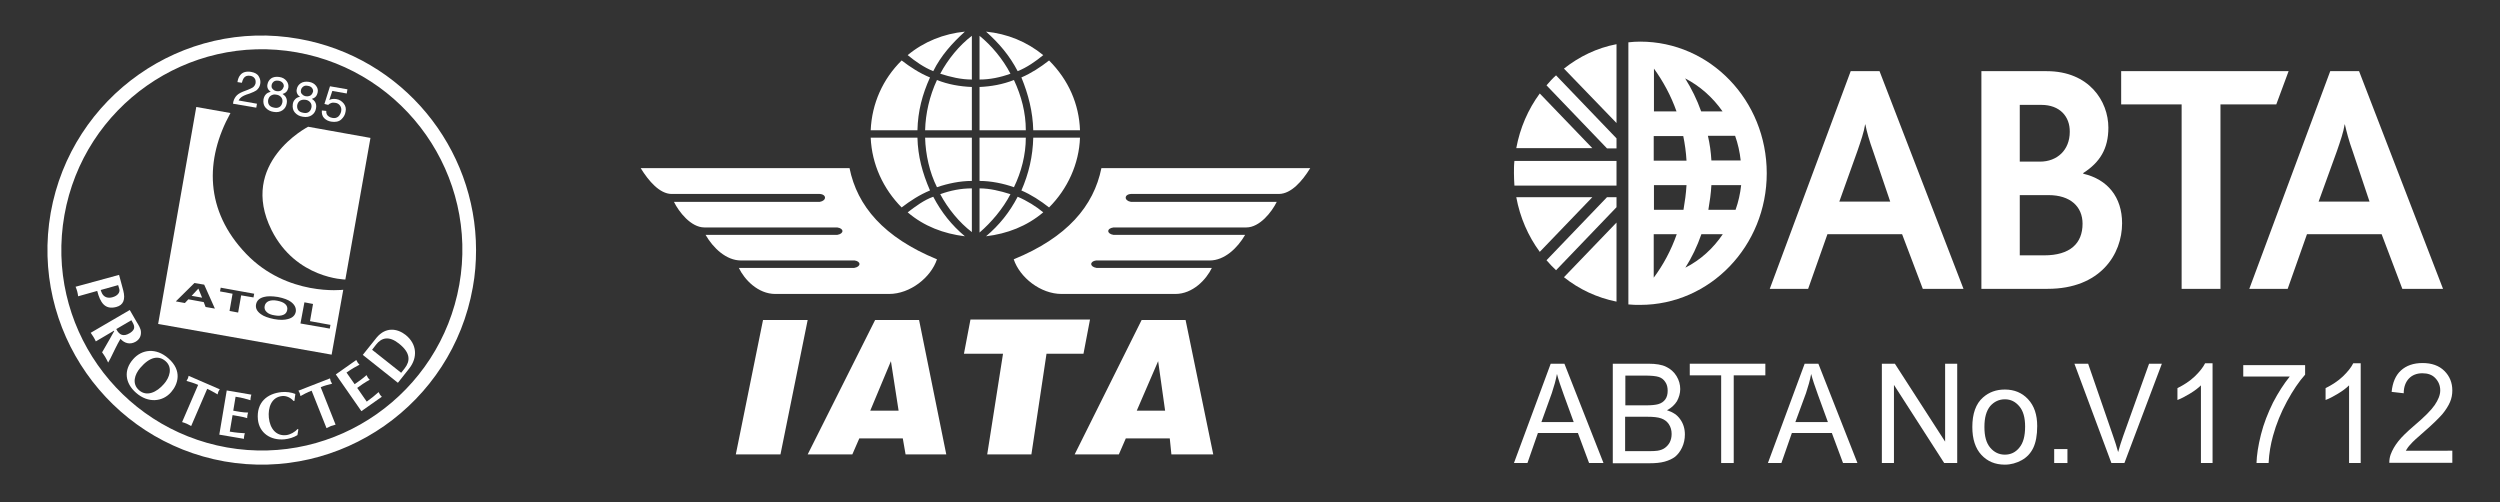 <?xml version="1.0" encoding="utf-8"?>
<!-- Generator: Adobe Illustrator 27.1.1, SVG Export Plug-In . SVG Version: 6.00 Build 0)  -->
<svg version="1.1" id="Layer_1" xmlns="http://www.w3.org/2000/svg" xmlns:xlink="http://www.w3.org/1999/xlink" x="0px" y="0px"
	 viewBox="0 0 1075 216" style="enable-background:new 0 0 1075 216;" xml:space="preserve">
<rect x="0" y="0" width="1075" height="216" fill="#333333" stroke="none"/>
<style type="text/css">
	.st0{fill:#FFFFFF;}
</style>
<g>
	<path class="st0" d="M695.1,63.8v-4.3l-26-27.1c-1.5,1.3-2.8,2.8-4.1,4.3L691,63.8H695.1z"/>
	<path class="st0" d="M662.1,40.2c-5,6.8-8.5,14.8-10.1,23.5h32.7L662.1,40.2z"/>
	<path class="st0" d="M695.1,52.9V19c-8.4,1.6-16,5.3-22.6,10.5L695.1,52.9z"/>
	<g>
		<path class="st0" d="M651,199.1l15.8-42.7h5.9l16.8,42.7h-6.2l-4.8-12.9h-17.2l-4.5,12.9H651z M662.8,181.5h13.9l-4.3-11.8
			c-1.3-3.6-2.3-6.5-2.9-8.9c-0.5,2.7-1.3,5.5-2.2,8.2L662.8,181.5z"/>
		<path class="st0" d="M693.5,199.1v-42.7h15.4c3.1,0,5.7,0.4,7.5,1.3c1.9,0.9,3.4,2.2,4.5,4c1.1,1.8,1.6,3.7,1.6,5.6
			c0,1.8-0.5,3.5-1.4,5.2c-1,1.6-2.4,2.9-4.3,3.9c2.5,0.8,4.4,2,5.7,3.9c1.3,1.8,2,4,2,6.5c0,2-0.4,3.9-1.2,5.6c-0.8,1.7-1.8,3-3,4
			c-1.2,0.9-2.7,1.6-4.5,2.1c-1.8,0.5-4,0.7-6.6,0.7H693.5z M698.9,174.3h8.9c2.4,0,4.1-0.2,5.2-0.5c1.4-0.4,2.4-1.1,3.1-2.1
			s1-2.2,1-3.7c0-1.4-0.3-2.7-1-3.7c-0.7-1.1-1.6-1.8-2.8-2.2c-1.2-0.4-3.3-0.6-6.2-0.6h-8.2V174.3z M698.9,194h10.2
			c1.8,0,3-0.1,3.7-0.2c1.2-0.2,2.3-0.6,3.1-1.2s1.5-1.3,2.1-2.4c0.5-1,0.8-2.2,0.8-3.6c0-1.6-0.4-3-1.2-4.2c-0.8-1.2-1.9-2-3.3-2.5
			c-1.4-0.5-3.4-0.7-6-0.7h-9.5V194z"/>
	</g>
	<g>
		<path class="st0" d="M740.1,199.1v-37.7h-13.5v-5h32.5v5h-13.6v37.7H740.1z"/>
		<path class="st0" d="M760.2,199.1l15.8-42.7h5.9l16.8,42.7h-6.2l-4.8-12.9h-17.2l-4.5,12.9H760.2z M772,181.5H786l-4.3-11.8
			c-1.3-3.6-2.3-6.5-2.9-8.9c-0.5,2.7-1.3,5.5-2.2,8.2L772,181.5z"/>
	</g>
	<g>
		<path class="st0" d="M809.2,199.1v-42.7h5.6l21.6,33.5v-33.5h5.2v42.7h-5.6l-21.6-33.6v33.6H809.2z"/>
	</g>
	<g>
		<path class="st0" d="M848.1,183.6c0-5.7,1.5-10,4.6-12.7c2.6-2.3,5.7-3.4,9.4-3.4c4.1,0,7.4,1.4,10,4.2c2.6,2.8,3.9,6.6,3.9,11.5
			c0,4-0.6,7.1-1.7,9.4c-1.1,2.3-2.8,4.1-5,5.3s-4.6,1.9-7.2,1.9c-4.2,0-7.5-1.4-10.1-4.2C849.4,192.8,848.1,188.8,848.1,183.6z
			 M853.3,183.6c0,4,0.8,6.9,2.5,8.9c1.7,2,3.8,3,6.3,3c2.5,0,4.6-1,6.2-3c1.7-2,2.5-5,2.5-9.1c0-3.8-0.8-6.7-2.5-8.7
			c-1.7-2-3.7-3-6.2-3c-2.5,0-4.6,1-6.3,2.9C854.1,176.7,853.3,179.6,853.3,183.6z"/>
		<path class="st0" d="M883.3,199.1v-6h5.7v6H883.3z"/>
	</g>
	<g>
		<path class="st0" d="M907.9,199.1L892,156.4h5.9l10.7,31c0.9,2.5,1.6,4.8,2.2,7c0.6-2.3,1.4-4.7,2.2-7l11.1-31h5.5l-16.1,42.7
			H907.9z"/>
		<path class="st0" d="M951.4,199.1h-5v-33.4c-1.2,1.2-2.8,2.4-4.8,3.6s-3.7,2.1-5.3,2.7v-5.1c2.8-1.4,5.3-3,7.4-5
			c2.1-2,3.6-3.9,4.5-5.7h3.2V199.1z"/>
		<path class="st0" d="M964.6,162v-5h26.6v4.1c-2.6,2.9-5.2,6.7-7.8,11.5c-2.6,4.8-4.6,9.7-6,14.8c-1,3.6-1.7,7.5-1.9,11.7h-5.2
			c0.1-3.4,0.7-7.4,1.9-12.2s3-9.3,5.2-13.8c2.3-4.4,4.7-8.1,7.2-11.2H964.6z"/>
		<path class="st0" d="M1015.1,199.1h-5v-33.4c-1.2,1.2-2.8,2.4-4.8,3.6s-3.7,2.1-5.3,2.7v-5.1c2.8-1.4,5.3-3,7.4-5
			c2.1-2,3.6-3.9,4.5-5.7h3.2V199.1z"/>
		<path class="st0" d="M1054.5,194v5h-27.1c0-1.3,0.2-2.5,0.6-3.6c0.7-1.9,1.8-3.8,3.3-5.7s3.7-4,6.6-6.5c4.5-3.8,7.5-6.8,9-9
			s2.4-4.3,2.4-6.3c0-2.1-0.7-3.8-2.1-5.3s-3.3-2.1-5.6-2.1c-2.4,0-4.4,0.8-5.8,2.3s-2.2,3.6-2.2,6.3l-5.2-0.6c0.4-4,1.7-7.1,4-9.2
			c2.3-2.1,5.4-3.2,9.3-3.2c3.9,0,7.1,1.1,9.4,3.4c2.3,2.3,3.4,5.1,3.4,8.4c0,1.7-0.3,3.4-1,5s-1.8,3.4-3.3,5.2
			c-1.6,1.8-4.1,4.3-7.8,7.5c-3,2.6-5,4.4-5.8,5.4c-0.9,0.9-1.6,1.9-2.1,2.8H1054.5z"/>
	</g>
	<path class="st0" d="M724.7,115.1c2.8-4.4,5.1-9.2,6.9-14.4h9.2C736.7,106.8,731.2,111.8,724.7,115.1 M711.1,119.4v-18.7h9.9
		C718.6,107.6,715.2,113.9,711.1,119.4L711.1,119.4z M720.9,47.9h-9.7V29.5C715.1,34.9,718.5,41.1,720.9,47.9 M740.7,47.9h-9.2
		c-1.8-5.1-4.2-9.9-6.9-14.2C731,37,736.5,41.9,740.7,47.9 M735.9,69c-0.2-3.6-0.7-7.2-1.5-10.6h11.7c1.2,3.4,2,6.9,2.4,10.6H735.9z
		 M735.9,79.6h12.8c-0.4,3.7-1.2,7.2-2.4,10.6h-11.7C735.2,86.7,735.7,83.2,735.9,79.6 M711.1,69V58.5h12.7c0.7,3.4,1.2,7,1.4,10.6
		H711.1z M725.2,79.6c-0.2,3.6-0.7,7.1-1.3,10.6h-12.7V79.6H725.2z M705.3,17.9c-1.7,0-3.4,0.1-5.1,0.3v9.1v100v3.6
		c1.7,0.2,3.4,0.2,5.1,0.2c30,0,54.4-25.3,54.4-56.6C759.7,43.2,735.4,17.9,705.3,17.9"/>
	<path class="st0" d="M880.9,83.9h-12.4v25.9H879c11.1,0,16.5-5.1,16.5-13.6C895.5,88.8,890.2,83.9,880.9,83.9 M877.8,45.1h-9.3
		v24.4h8.7c7.4,0,12.8-5,12.8-12.8C890.1,50.1,885.7,45.1,877.8,45.1 M880.5,124.2H852V30.6h28.1c18.2,0,26.5,12.9,26.5,24.3
		c0,9-3.6,14.9-10.8,19.5v0.3c10.4,2.4,16.7,10,16.7,21.3C912.5,109.3,903.2,124.2,880.5,124.2"/>
	<polygon class="st0" points="978.8,44.9 954.8,44.9 954.8,124.2 938.1,124.2 938.1,44.9 912.1,44.9 912.1,30.6 984.1,30.6 	"/>
	<path class="st0" d="M805.5,65.2c-1.7-4.7-2.8-8.6-3.4-11.7H802c-0.5,3.3-1.8,7-3.3,11.4l-7.8,21.8h21.9L805.5,65.2z M826.8,124.2
		l-8.9-23.5h-32.1l-8.3,23.5h-16.5l34.8-93.6h12.4l36.1,93.6H826.8z"/>
	<path class="st0" d="M1011.7,65.2c-1.7-4.7-2.7-8.6-3.4-11.7h-0.1c-0.5,3.3-1.8,7-3.3,11.4L997,86.7h21.9L1011.7,65.2z M1033,124.2
		l-8.9-23.5H992l-8.3,23.5h-16.5l34.8-93.6h12.4l36.1,93.6H1033z"/>
	<path class="st0" d="M695.1,84.8v4.3l-26,27.1c-1.5-1.4-2.8-2.8-4.1-4.3L691,84.8H695.1z"/>
	<path class="st0" d="M695.1,69.2h-43.9c-0.2,1.7-0.2,3.5-0.2,5.3c0,1.8,0.1,3.5,0.2,5.3h43.9V69.2z"/>
	<path class="st0" d="M672.5,119.2c6.5,5.2,14.2,8.8,22.6,10.5v-34L672.5,119.2z"/>
	<path class="st0" d="M684.7,84.8H652c1.6,8.7,5.1,16.7,10.1,23.5L684.7,84.8z"/>
	<path class="st0" d="M421.2,100c5.1-4.4,10.1-10.3,13.3-16.5c-4.4-1.4-8.9-2.5-13.3-2.5V100z M417.9,99.8
		c-5.4-4.1-10.3-10.1-13.6-16.3c4.4-1.6,8.9-2.5,13.6-2.5V99.8z M421.2,15.4c5.1,4.1,10.1,10.1,13.3,16.3c-4.4,1.6-8.9,2.5-13.3,2.5
		V15.4z M417.9,15.4c-5.4,4.1-10.3,10.1-13.6,16.3c4.4,1.4,8.9,2.5,13.6,2.5V15.4z M421.2,77.8V59.2h19.9c0,7.3-1.9,14.7-5.1,21.3
		C431.5,78.9,426.1,77.8,421.2,77.8 M464.4,59.2h-20.1c-0.2,8-1.9,15.4-5.1,22.7c4.2,1.8,8.2,4.4,11.9,7.3
		C459.1,81.2,464,70.4,464.4,59.2 M448.6,91.3c-3-2.5-7-5-11-6.7c-3.5,6.7-7.9,12.2-13.6,17C433.1,100.5,441.5,97.3,448.6,91.3
		 M417.9,77.8V59.2h-20.1c0.2,7.3,1.9,14.9,5.1,21.3C407.6,78.9,412.8,77.8,417.9,77.8 M374.4,59.2h20.1c0.2,8,2.1,15.1,5.4,22.7
		c-4.4,1.8-8.4,4.4-12.2,7.3C379.8,81.2,374.9,70.7,374.4,59.2 M390.3,91.3c3.3-2.5,7-5.3,11-6.7c3.5,6.7,7.9,12.2,13.6,17
		C405.8,100.5,397.3,97.3,390.3,91.3 M421.2,37.4V56h19.9c0-7.6-1.9-14.7-5.1-21.6C431.2,36.3,426.1,37.2,421.2,37.4 M464.4,56
		h-20.1c-0.2-8-2.1-15.4-5.1-22.7c4.2-1.8,8.2-4.4,11.9-7.3C459.5,34.4,464,44.8,464.4,56 M448.6,23.7c-3.3,2.7-7,5.3-11,6.9
		c-3.5-6.7-7.9-11.9-13.6-17C433.1,14.5,441.5,17.9,448.6,23.7 M417.9,37.4V56h-20.1c0.2-7.3,1.9-14.7,5.1-21.6
		C407.6,36.3,412.8,37.2,417.9,37.4 M374.4,56h20.1c0.2-8.3,2.1-15.4,5.4-22.7c-4.4-1.8-8.4-4.4-12.2-7.3
		C379.6,34,374.9,44.5,374.4,56 M390.3,23.7c3.3,2.7,7,5.3,11,6.9c3.3-6.7,8.2-12.1,13.6-17C405.8,14.5,397.3,17.9,390.3,23.7
		 M275.5,72.3h89.8c3.3,16.3,14.7,29.8,37.6,39.2c-2.6,7.8-11.5,14.9-20.6,14.9h-48.9c-7.5,0-13.3-6.2-15.7-11.2h49.6
		c3-0.5,3-2.8,0.2-3.2h-48.9c-6.3,0-11.9-5.3-15.2-11h56.6c3-0.5,3-2.8,0-3.2h-57.1c-5.8,0-11-6.7-13.1-11h62.7c3-0.5,3-3.2,0-3.4
		h-63.8C283.7,83.3,279,78,275.5,72.3 M563.4,72.3h-89.8c-3.3,16.3-14.7,29.8-37.7,39.2c2.6,7.8,11.5,14.9,20.6,14.9h48.9
		c7.5,0,13.3-6.2,15.7-11.2h-49.6c-3-0.5-3-2.8-0.2-3.2h48.9c6.3,0,11.9-5.3,15.2-11h-56.6c-3-0.5-3-2.8,0-3.2h57.1
		c5.8,0,11-6.7,13.1-11h-62.7c-3-0.5-3-3.2,0-3.4H550C555.2,83.3,559.9,78,563.4,72.3 M462.1,195.4l28.8-57.8h18.9l11.9,57.8h-18
		l-0.7-6.9h-18.9l-3,6.9H462.1z M488.8,176.6h12.2l-3-21.3L488.8,176.6z M424.5,195.4l6.8-43.3h-16.8l2.8-14.7h51.4l-2.8,14.7H450
		l-6.5,43.3H424.5z M347.3,195.4l29-57.8h18.9l11.7,57.8h-17.5l-1.2-6.9h-18.7l-3,6.9H347.3z M374.2,176.6h12.2l-3.3-21.3
		L374.2,176.6z M316.4,195.4l11.7-57.8h19.2l-11.7,57.8H316.4z"/>
	<path class="st0" d="M148.5,120.2c0,0-21.2-0.3-31.7-21.2c-14.5-29,15.7-44.5,15.7-44.5l26.8,4.8L148.5,120.2z"/>
	<path class="st0" d="M21.8,91.5c-8.8,50.1,24.7,98,74.7,106.9c50,8.8,97.9-24.7,106.8-74.8c1-5.4,1.4-10.8,1.4-16.1
		c0-43.9-31.5-82.9-76.2-90.8C78.6,7.8,30.7,41.4,21.8,91.5 M97.6,192.4c-46.8-8.3-78.2-53.1-69.9-99.9c8.3-46.9,53.1-78.3,99.9-70
		c46.8,8.3,78.2,53.1,69.9,99.9S144.4,200.7,97.6,192.4"/>
	<path class="st0" d="M33.6,127.4c-0.1-0.7-0.2-1.4-0.4-2.1c-0.2-0.7-0.4-1.3-0.7-2l18.7-5.1l1.8,6.7c1,3.8,0.1,6.3-3,7.1
		c-4.9,1.3-6.9-1.9-8.2-6.9L33.6,127.4z M43.3,124.7c0.2,0.6,0.4,1.2,0.7,1.7c1,1.6,2.7,1.9,4.4,1.4c2.2-0.6,3.3-2.1,2.9-3.5
		l-0.5-1.7L43.3,124.7z"/>
	<path class="st0" d="M55.8,133.3l3,5.2c0.7,1.1,1.8,2.9,1.8,4.2c0.1,1.8-0.6,3.2-2.2,4.2c-2.4,1.4-4.8,0.8-6.6-1.2
		c-1.6,2.7-2.9,5.6-4.3,8.4l-1,1.8c-0.4-0.8-0.7-1.5-1.2-2.3c-0.4-0.7-0.9-1.4-1.4-2.1l3.4-5.9c0.4-0.8,1.2-2.1,1.8-3.2l-0.1-0.2
		l-7.8,4.6c-0.3-0.6-0.6-1.3-1-1.9c-0.4-0.6-0.8-1.2-1.2-1.8L55.8,133.3z M50,141.5c1.3,2.7,3.2,3.3,5.7,1.8
		c0.3-0.2,0.7-0.4,1.1-0.8c1.8-1.6,0.5-3.3-0.3-4.8L50,141.5z"/>
	<path class="st0" d="M58.5,168.9c-4.7-4.1-5.5-9.7-1.2-14.5c3.7-4.2,9.8-5,15.1-0.3c6.1,5.3,4.1,11.2,1.2,14.5
		C70,172.8,63.7,173.5,58.5,168.9 M60.3,158.2c-2.4,2.8-3.7,6.8-0.5,9.6c3.3,2.9,7.6,0.9,10.7-2.7c2.4-2.7,3.9-7,0.7-9.8
		C68.2,152.7,64.4,153.4,60.3,158.2"/>
	<path class="st0" d="M82.2,183.2c-0.6-0.3-1.2-0.7-1.9-1c-0.7-0.3-1.3-0.5-2-0.7l6.9-16c-1.8-0.8-3.6-1.3-5-1.7
		c0.2-0.3,0.4-0.7,0.6-1.1c0.2-0.4,0.2-0.8,0.3-1.1l13.4,5.8c-0.2,0.3-0.4,0.7-0.6,1c-0.2,0.4-0.2,0.8-0.3,1.2
		c-1.5-0.8-2.9-1.7-4.5-2.4L82.2,183.2z"/>
	<path class="st0" d="M108.1,169.7c-0.1,0.4-0.3,0.8-0.3,1.2c-0.1,0.4-0.1,0.8-0.1,1.2c-1.7-0.5-3.5-1.1-6.4-1.5l-1,6l2.9,0.5
		c1.3,0.2,2.4,0.3,3.5,0.3c-0.1,0.4-0.3,0.8-0.3,1.2c-0.1,0.4-0.1,0.8-0.1,1.2c-1-0.3-2.1-0.6-3.4-0.8l-2.9-0.5l-1.2,7.1
		c2.9,0.5,4.8,0.6,6.5,0.7c-0.1,0.4-0.3,0.8-0.3,1.2c-0.1,0.4-0.1,0.8-0.1,1.2l-10.6-1.8l3.2-19L108.1,169.7z"/>
	<path class="st0" d="M128.3,184.6l-0.4,2.5c-1.6,1-3.6,1.6-5.5,1.8c-6,0.6-10.9-2.7-11.5-8.5c-0.7-7.4,4-11.2,10.2-11.8
		c1.9-0.2,4.2,0.1,5.9,0.8c-0.2,1-0.2,2-0.4,3l-0.4,0c-1.2-1.4-3.1-2.3-4.9-2.1c-4.7,0.5-6.1,5.1-5.7,9.3c0.5,4.8,3.2,8,7.5,7.5
		c1.7-0.2,3.7-1.3,4.8-2.6L128.3,184.6z"/>
	<path class="st0" d="M144.3,182.6c-0.7,0.2-1.4,0.4-2,0.6c-0.7,0.3-1.3,0.6-1.9,0.9L134,168c-1.9,0.7-3.5,1.6-4.8,2.3
		c-0.1-0.4-0.2-0.8-0.3-1.2c-0.1-0.4-0.4-0.7-0.6-1.1l13.6-5.3c0.1,0.4,0.2,0.8,0.3,1.2c0.2,0.4,0.4,0.7,0.6,1.1
		c-1.6,0.4-3.3,0.8-4.9,1.5L144.3,182.6z"/>
	<path class="st0" d="M153.2,154.8c0.2,0.4,0.4,0.8,0.6,1.1c0.2,0.3,0.5,0.6,0.8,0.9c-1.5,0.8-3.2,1.7-5.6,3.4l3.5,5l2.4-1.7
		c1-0.7,1.9-1.5,2.7-2.2c0.2,0.4,0.4,0.8,0.6,1.1c0.2,0.3,0.5,0.6,0.8,0.9c-0.9,0.5-2,1.1-3,1.8l-2.4,1.7l4.1,5.9
		c2.3-1.7,3.8-2.9,5.1-4.1c0.2,0.4,0.4,0.8,0.6,1.1c0.2,0.3,0.5,0.6,0.8,0.9l-8.8,6.2L144.4,161L153.2,154.8z"/>
	<path class="st0" d="M162,145.1c3.9-4.6,8.8-3.9,12.4-1.1c5,4,5.2,9.8,1.6,14.4l-4.9,6.2l-15.1-12L162,145.1z M172.5,160.3l1.5-1.9
		c2.4-3.1,2.7-6.6-2.5-10.7c-4.2-3.3-7.4-2.6-9.8,0.5l-1.7,2.2L172.5,160.3z"/>
	<path class="st0" d="M82.4,127.2l2.9-3.1l1.6,3.9L82.4,127.2z M87.8,122.4l-4.2-0.7l-8,7.9l3.9,0.7l1.5-1.6l6.6,1.2l0.8,2.1l4,0.7
		L87.8,122.4z M94.9,123.7l-0.3,1.6l5.4,1l-1.3,7.4l3.7,0.7l1.3-7.4l5.3,0.9l0.3-1.6L94.9,123.7z M114.7,134.2
		c-0.8-0.7-1.1-1.6-0.9-2.6c0.2-1,0.8-1.7,1.7-2.1c1-0.4,2.2-0.5,3.7-0.2c1.5,0.3,2.6,0.7,3.4,1.4c0.8,0.7,1.1,1.6,0.9,2.6
		c-0.2,1-0.7,1.7-1.7,2.1c-1,0.4-2.2,0.5-3.7,0.2C116.6,135.4,115.4,134.9,114.7,134.2 M125.1,129.8c-1.2-0.9-3.1-1.6-5.6-2.1
		c-2.5-0.4-4.6-0.4-6,0c-2,0.5-3.1,1.6-3.4,3.2c-0.3,1.6,0.4,3,2.1,4.2c1.2,0.9,3.1,1.6,5.6,2.1c2.6,0.5,4.6,0.4,6,0
		c2-0.5,3.1-1.6,3.4-3.2C127.4,132.4,126.7,131,125.1,129.8 M129.2,139.1l12.6,2.2l0.3-1.6l-8.8-1.6l1.3-7.4l-3.7-0.7L129.2,139.1z
		 M99.1,48.6c-11.1,20.1-11,42,6.7,60.5c17.7,18.5,41.8,15.5,41.8,15.5l-5,27.9L68,139.3L84.4,46L99.1,48.6z"/>
	<path class="st0" d="M101.4,41.5c0.6-0.8,1.6-1.5,3.1-2.1l2.1-0.8c1-0.4,1.6-0.7,2.1-1c0.7-0.5,1-1.1,1.2-1.8
		c0.1-0.8,0-1.6-0.4-2.1c-0.4-0.6-1.1-1-1.9-1.1c-1.2-0.2-2.2,0.1-2.8,1c-0.3,0.5-0.6,1.1-0.8,2l-1.9-0.3c0.2-1.3,0.6-2.3,1.2-3
		c1-1.3,2.6-1.7,4.6-1.4c1.7,0.3,2.8,0.9,3.4,2c0.6,1,0.8,2.1,0.6,3.2c-0.2,1.2-0.8,2.1-1.7,2.8c-0.6,0.4-1.5,0.8-2.8,1.3l-1.5,0.5
		c-0.7,0.3-1.3,0.5-1.7,0.8c-0.8,0.5-1.3,1.1-1.6,1.7l7.9,1.4l-0.3,1.7l-10-1.7C100.3,43.3,100.8,42.3,101.4,41.5"/>
	<path class="st0" d="M121,38.8c0.5-0.4,0.8-0.9,1-1.5c0.1-0.5,0-1.1-0.4-1.6c-0.4-0.5-1-0.9-1.9-1c-0.9-0.1-1.5,0-2,0.4
		c-0.5,0.4-0.8,0.9-0.9,1.5c-0.1,0.7,0,1.3,0.5,1.7c0.4,0.5,1,0.8,1.7,0.9C119.8,39.3,120.5,39.2,121,38.8 M120.2,46
		c0.6-0.4,1-1,1.2-1.9c0.2-0.9,0-1.7-0.5-2.3c-0.5-0.6-1.2-1-2.1-1.1c-0.9-0.2-1.6,0-2.3,0.4c-0.6,0.4-1,1-1.2,1.9
		c-0.1,0.8,0,1.5,0.4,2.1c0.4,0.6,1.1,1,2.2,1.2C118.8,46.5,119.5,46.4,120.2,46 M115.4,38.5c-0.4-0.6-0.6-1.4-0.4-2.2
		c0.2-1.1,0.7-1.9,1.6-2.6c0.9-0.6,2.1-0.8,3.5-0.6c1.4,0.2,2.4,0.8,3.1,1.7c0.7,0.9,0.9,1.8,0.8,2.8c-0.2,0.9-0.5,1.6-1.1,2.1
		c-0.3,0.3-0.8,0.5-1.4,0.7c0.6,0.4,1,0.8,1.3,1.2c0.5,0.8,0.7,1.7,0.5,2.8c-0.2,1.3-0.8,2.3-1.8,3c-1,0.7-2.3,1-3.9,0.7
		c-1.4-0.2-2.5-0.8-3.4-1.8c-0.8-0.9-1.1-2.1-0.9-3.6c0.2-0.9,0.5-1.6,1-2.1c0.5-0.6,1.2-0.9,2.1-1.1
		C116,39.1,115.6,38.8,115.4,38.5"/>
	<path class="st0" d="M133.6,41c0.5-0.4,0.8-0.9,1-1.5c0.1-0.5,0-1.1-0.4-1.6c-0.3-0.5-1-0.9-1.9-1c-0.9-0.2-1.5,0-2,0.4
		c-0.5,0.4-0.8,0.9-0.9,1.5c-0.1,0.7,0,1.3,0.5,1.7c0.4,0.5,1,0.8,1.7,0.9C132.4,41.5,133.1,41.3,133.6,41 M132.7,48.2
		c0.6-0.4,1-1,1.2-1.9c0.2-0.9,0-1.7-0.5-2.3c-0.5-0.6-1.2-1-2.1-1.1c-0.9-0.1-1.6,0-2.3,0.4c-0.6,0.4-1,1-1.2,1.9
		c-0.1,0.8,0,1.5,0.4,2.1c0.4,0.6,1.1,1,2.2,1.2C131.4,48.7,132.1,48.6,132.7,48.2 M128,40.6c-0.4-0.6-0.6-1.4-0.4-2.2
		c0.2-1.1,0.7-1.9,1.7-2.6c0.9-0.6,2.1-0.8,3.5-0.6c1.4,0.2,2.4,0.8,3.1,1.7c0.7,0.9,0.9,1.8,0.7,2.8c-0.2,0.9-0.5,1.6-1.1,2.1
		c-0.3,0.3-0.8,0.5-1.4,0.7c0.6,0.4,1,0.8,1.3,1.2c0.5,0.8,0.7,1.7,0.5,2.8c-0.2,1.3-0.8,2.3-1.8,3c-1,0.7-2.3,1-3.9,0.7
		c-1.4-0.2-2.5-0.8-3.4-1.8c-0.8-0.9-1.1-2.1-0.9-3.6c0.1-0.9,0.5-1.6,1-2.1c0.5-0.6,1.2-0.9,2.1-1.1C128.6,41.3,128.2,41,128,40.6"
		/>
	<path class="st0" d="M140.3,47.7c-0.1,1.1,0.3,1.9,1.1,2.4c0.4,0.3,0.9,0.5,1.5,0.6c1.1,0.2,1.9,0,2.6-0.6c0.6-0.6,1-1.3,1.2-2.2
		c0.2-1,0-1.8-0.5-2.5c-0.5-0.7-1.2-1.1-2.1-1.2c-0.6-0.1-1.2-0.1-1.7,0.1c-0.5,0.2-0.9,0.4-1.3,0.8l-1.6-0.4l2.4-7.6l7.5,1.3
		l-0.3,1.8l-6.2-1.1l-1.3,3.9c0.4-0.2,0.7-0.3,1.1-0.4c0.6-0.1,1.2-0.1,1.9,0c1.3,0.2,2.4,0.9,3.2,1.9c0.8,1,1.1,2.2,0.8,3.5
		c-0.2,1.4-0.9,2.5-1.9,3.4c-1,0.9-2.5,1.2-4.3,0.9c-1.2-0.2-2.2-0.7-3-1.5c-0.8-0.8-1.1-1.9-1-3.3L140.3,47.7z"/>
</g>
</svg>
